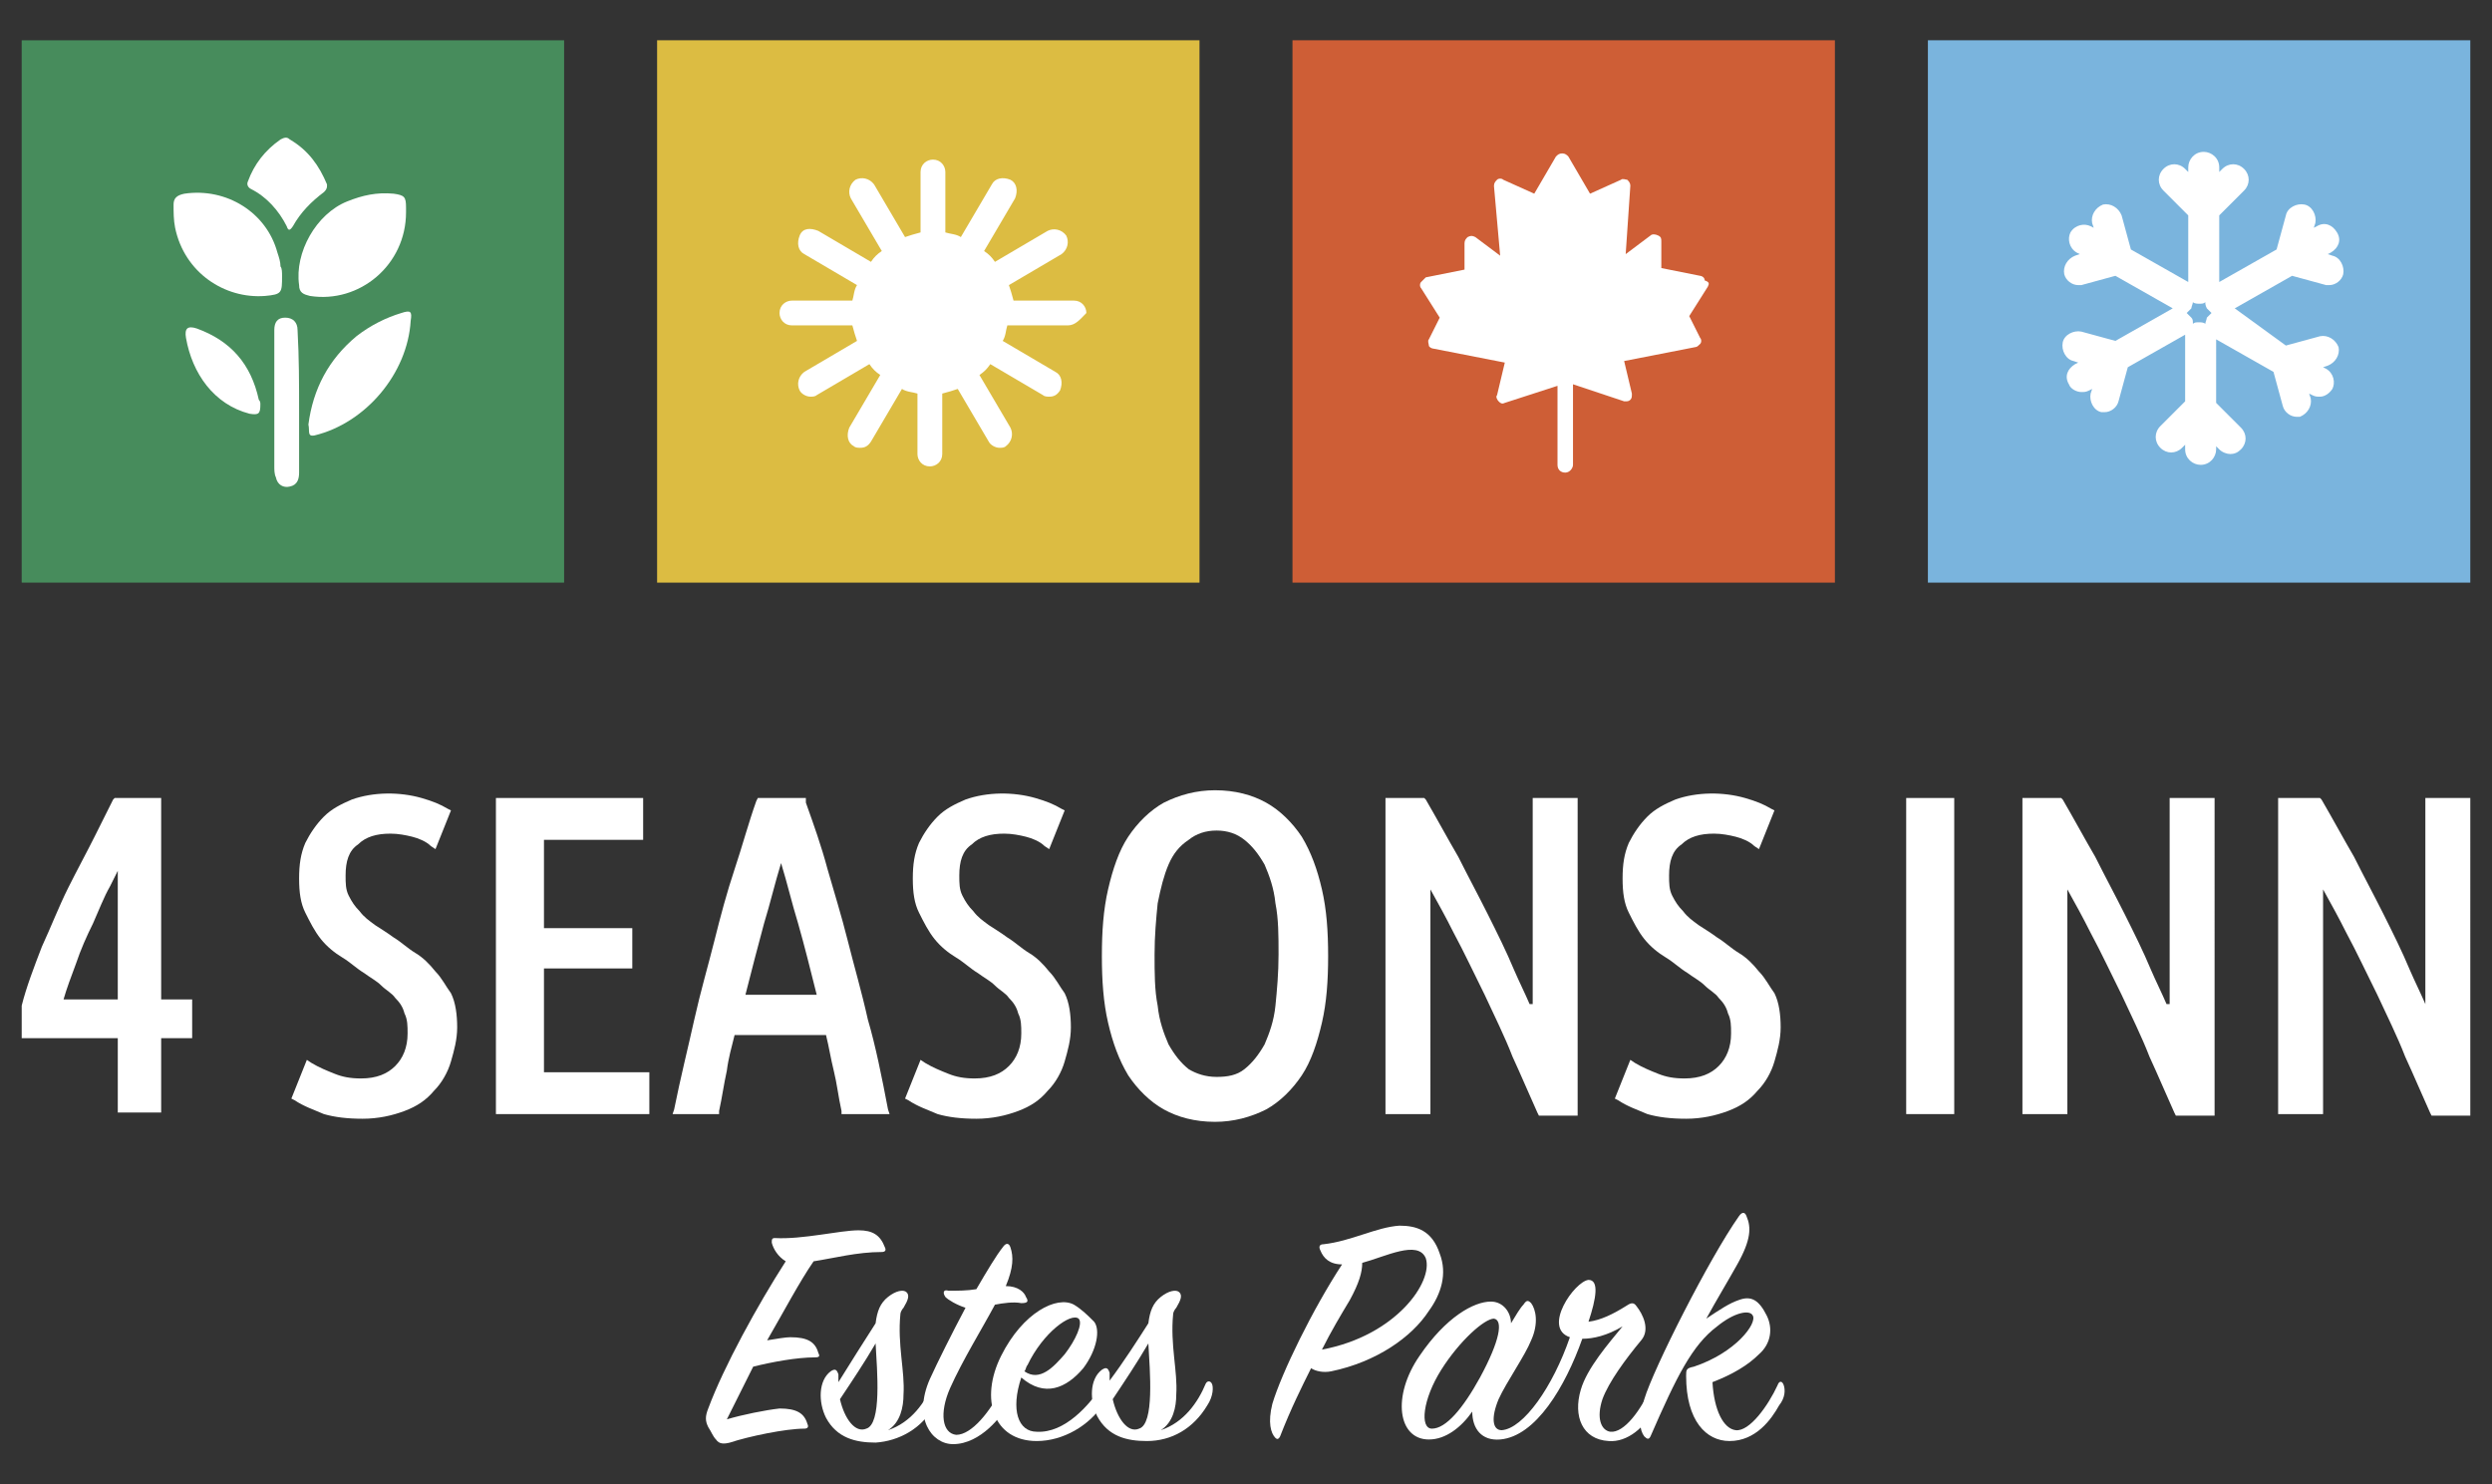 <?xml version="1.0" encoding="UTF-8"?> <!-- Generator: Adobe Illustrator 23.1.1, SVG Export Plug-In . SVG Version: 6.00 Build 0) --> <svg xmlns="http://www.w3.org/2000/svg" xmlns:xlink="http://www.w3.org/1999/xlink" version="1.1" id="Layer_1" x="0px" y="0px" viewBox="0 0 160.8 95.8" style="enable-background:new 0 0 160.8 95.8;" xml:space="preserve"><rect x="0" y="0" width="160.8" height="95.8" fill="#333333" stroke="none"/> <style type="text/css"> .st0{fill:#283739;} .st1{fill:#06B0C0;} .st2{fill:#79CED7;} .st3{fill:#3A2F28;} .st4{fill:none;stroke:#FFFFFF;stroke-width:7;stroke-miterlimit:10;} .st5{fill:#FFFFFF;stroke:#000000;stroke-width:6;stroke-linecap:round;stroke-linejoin:round;stroke-miterlimit:10;} .st6{fill:none;stroke:#000000;stroke-width:6;stroke-linecap:round;stroke-linejoin:round;stroke-miterlimit:10;} .st7{fill:#FFFFFF;} .st8{fill:#696969;} .st9{fill:#B8B8B8;} .st10{fill:#CE5E36;} .st11{fill:#7AB4DD;} .st12{fill:#76944D;} .st13{fill:#E7BC47;} .st14{fill:none;} .st15{fill:#E7AF9B;} .st16{fill:#DA8668;} .st17{fill:none;stroke:#FFFFFF;stroke-width:20;stroke-miterlimit:10;} .st18{fill:none;stroke:#FFFFFF;stroke-width:20;stroke-linecap:round;stroke-linejoin:round;stroke-miterlimit:10;} .st19{fill:none;stroke:#FFFFFF;stroke-width:10;stroke-miterlimit:10;} .st20{fill:none;stroke:#FFFFFF;stroke-width:40;stroke-miterlimit:10;} .st21{fill:none;stroke:#FFFFFF;stroke-width:40;stroke-linecap:round;stroke-linejoin:round;stroke-miterlimit:10;} .st22{fill:#DCBC42;} .st23{fill:none;stroke:#FFFFFF;stroke-width:40;stroke-linecap:round;stroke-miterlimit:10;} .st24{fill:none;stroke:#DCBC42;stroke-width:40;stroke-linecap:round;stroke-linejoin:round;stroke-miterlimit:10;} .st25{fill:#37B34A;} .st26{fill:#FFFFFF;stroke:#FFFFFF;stroke-width:0.5;stroke-miterlimit:10;} .st27{fill:#478C5C;} .st28{fill:none;stroke:#FFFFFF;stroke-miterlimit:10;} </style> <g> <g> <g> <g> <path class="st7" d="M10.3,51.5H7.4l-0.1,0.1C7,52.2,6.6,53,6.1,54c-0.5,1-1.1,2.1-1.7,3.3c-0.6,1.2-1.1,2.5-1.7,3.8 c-0.5,1.3-1,2.6-1.3,3.8l0,2.1h6.2v4.8h2.8V67h2v-2.5h-2V51.5z M4.1,64.5c0.2-0.7,0.5-1.5,0.8-2.3c0.3-0.9,0.7-1.8,1.1-2.6 c0.4-0.9,0.7-1.7,1.1-2.4l0.5-1v8.3H4.1z"></path> </g> <g> <path class="st7" d="M28.1,62.7L28.1,62.7c-0.4-0.5-0.8-0.9-1.3-1.2c-0.5-0.3-0.9-0.7-1.4-1c-0.4-0.3-0.9-0.6-1.2-0.8 c-0.4-0.3-0.7-0.5-1-0.9c-0.3-0.3-0.5-0.6-0.7-1c-0.2-0.4-0.2-0.8-0.2-1.3c0-0.9,0.2-1.6,0.8-2c0.5-0.5,1.2-0.7,2.1-0.7 c0.5,0,1,0.1,1.4,0.2c0.4,0.1,0.9,0.3,1.2,0.6l0.3,0.2l1-2.5l-0.2-0.1c-0.5-0.3-1-0.5-1.7-0.7c-1.4-0.4-3.1-0.4-4.5,0.1 c-0.7,0.3-1.3,0.6-1.8,1.1c-0.5,0.5-0.9,1.1-1.2,1.7c-0.3,0.7-0.4,1.4-0.4,2.3c0,0.9,0.1,1.6,0.4,2.2c0.3,0.6,0.6,1.2,1,1.7 c0.4,0.5,0.9,0.9,1.4,1.2c0.5,0.3,0.9,0.7,1.4,1c0.4,0.3,0.8,0.5,1.1,0.8c0.3,0.3,0.7,0.5,0.9,0.8c0.3,0.3,0.5,0.6,0.6,1 c0.2,0.4,0.2,0.8,0.2,1.3c0,0.9-0.3,1.6-0.8,2.1c-0.5,0.5-1.2,0.8-2.2,0.8c-0.7,0-1.2-0.1-1.7-0.3c-0.5-0.2-1-0.4-1.5-0.7 l-0.3-0.2l-1,2.5l0.2,0.1c0.6,0.4,1.2,0.6,1.9,0.9c0.7,0.2,1.5,0.3,2.5,0.3c1,0,1.9-0.2,2.7-0.5c0.8-0.3,1.4-0.7,1.9-1.3 c0.5-0.5,0.9-1.2,1.1-1.9c0.2-0.7,0.4-1.4,0.4-2.2c0-0.8-0.1-1.6-0.4-2.2C28.8,63.7,28.5,63.1,28.1,62.7z"></path> </g> <g> <polygon class="st7" points="35.1,62.5 40.8,62.5 40.8,59.9 35.1,59.9 35.1,54.2 41.5,54.2 41.5,51.5 32,51.5 32,71.9 41.9,71.9 41.9,69.2 35.1,69.2 "></polygon> </g> <g> <path class="st7" d="M56,65.8c-0.4-1.8-0.9-3.5-1.3-5.1c-0.4-1.6-0.9-3.2-1.3-4.6c-0.4-1.5-0.9-2.9-1.4-4.3L52,51.5h-3.1 l-0.1,0.2c-0.5,1.4-0.9,2.9-1.4,4.4c-0.5,1.5-0.9,3-1.3,4.6c-0.4,1.6-0.9,3.3-1.3,5.1c-0.4,1.8-0.9,3.8-1.3,5.8l-0.1,0.3h3 l0-0.2c0.2-0.9,0.3-1.7,0.5-2.6c0.1-0.8,0.3-1.5,0.5-2.3h5.9c0.2,0.8,0.3,1.5,0.5,2.3c0.2,0.8,0.3,1.7,0.5,2.6l0,0.2h3.1 l-0.1-0.3C56.9,69.5,56.5,67.5,56,65.8z M52.7,64.2h-4.6c0.4-1.6,0.8-3.1,1.2-4.6c0.4-1.3,0.7-2.6,1.1-3.9 c0.4,1.3,0.7,2.6,1.1,3.9C51.9,61,52.3,62.6,52.7,64.2z"></path> </g> <g> <path class="st7" d="M67.7,62.7L67.7,62.7c-0.4-0.5-0.8-0.9-1.3-1.2c-0.5-0.3-0.9-0.7-1.4-1c-0.4-0.3-0.9-0.6-1.2-0.8 c-0.4-0.3-0.7-0.5-1-0.9c-0.3-0.3-0.5-0.6-0.7-1c-0.2-0.4-0.2-0.8-0.2-1.3c0-0.9,0.2-1.6,0.8-2c0.5-0.5,1.2-0.7,2.1-0.7 c0.5,0,1,0.1,1.4,0.2c0.4,0.1,0.9,0.3,1.2,0.6l0.3,0.2l1-2.5l-0.2-0.1c-0.5-0.3-1-0.5-1.7-0.7c-1.4-0.4-3.1-0.4-4.5,0.1 c-0.7,0.3-1.3,0.6-1.8,1.1c-0.5,0.5-0.9,1.1-1.2,1.7c-0.3,0.7-0.4,1.4-0.4,2.3c0,0.9,0.1,1.6,0.4,2.2c0.3,0.6,0.6,1.2,1,1.7 c0.4,0.5,0.9,0.9,1.4,1.2c0.5,0.3,0.9,0.7,1.4,1c0.4,0.3,0.8,0.5,1.1,0.8c0.3,0.3,0.7,0.5,0.9,0.8c0.3,0.3,0.5,0.6,0.6,1 c0.2,0.4,0.2,0.8,0.2,1.3c0,0.9-0.3,1.6-0.8,2.1c-0.5,0.5-1.2,0.8-2.2,0.8c-0.7,0-1.2-0.1-1.7-0.3c-0.5-0.2-1-0.4-1.5-0.7 l-0.3-0.2l-1,2.5l0.2,0.1c0.6,0.4,1.2,0.6,1.9,0.9c0.7,0.2,1.5,0.3,2.5,0.3c1,0,1.9-0.2,2.7-0.5c0.8-0.3,1.4-0.7,1.9-1.3 c0.5-0.5,0.9-1.2,1.1-1.9c0.2-0.7,0.4-1.4,0.4-2.2c0-0.8-0.1-1.6-0.4-2.2C68.4,63.7,68.1,63.1,67.7,62.7z"></path> </g> <g> <path class="st7" d="M84,54c-0.6-0.9-1.4-1.7-2.3-2.2c-0.9-0.5-2-0.8-3.3-0.8c-1.2,0-2.3,0.3-3.3,0.8c-0.9,0.5-1.7,1.3-2.3,2.2 c-0.6,0.9-1,2.1-1.3,3.4c-0.3,1.3-0.4,2.7-0.4,4.3c0,1.6,0.1,3,0.4,4.3c0.3,1.3,0.7,2.4,1.3,3.4c0.6,0.9,1.4,1.7,2.3,2.2 c0.9,0.5,2,0.8,3.3,0.8c1.2,0,2.3-0.3,3.3-0.8c0.9-0.5,1.7-1.3,2.3-2.2c0.6-0.9,1-2.1,1.3-3.4c0.3-1.3,0.4-2.7,0.4-4.3 c0-1.6-0.1-3-0.4-4.3C85,56.1,84.6,55,84,54z M80.3,69c-0.5,0.4-1.1,0.5-1.8,0.5c-0.7,0-1.3-0.2-1.8-0.5 c-0.5-0.4-0.9-0.9-1.3-1.6c-0.3-0.7-0.6-1.5-0.7-2.5c-0.2-1-0.2-2.1-0.2-3.3c0-1.2,0.1-2.3,0.2-3.3c0.2-1,0.4-1.8,0.7-2.5 c0.3-0.7,0.7-1.2,1.3-1.6c0.5-0.4,1.1-0.6,1.8-0.6s1.3,0.2,1.8,0.6c0.5,0.4,0.9,0.9,1.3,1.6c0.3,0.7,0.6,1.5,0.7,2.5 c0.2,1,0.2,2.1,0.2,3.3c0,1.2-0.1,2.3-0.2,3.3c-0.1,1-0.4,1.8-0.7,2.5C81.2,68.1,80.8,68.6,80.3,69z"></path> </g> <g> <path class="st7" d="M98.7,64.8c-0.3-0.7-0.7-1.5-1-2.2c-0.5-1.2-1.1-2.4-1.7-3.6c-0.6-1.2-1.3-2.5-1.9-3.7 c-0.7-1.2-1.4-2.5-2.1-3.7l-0.1-0.1h-2.5v20.4h2.9V57.4c0.5,0.9,1,1.8,1.5,2.8c0.7,1.3,1.3,2.6,2,4c0.6,1.3,1.3,2.7,1.8,4 c0.6,1.3,1.1,2.5,1.6,3.6l0.1,0.2h2.5V51.5h-2.9V64.8z"></path> </g> <g> <path class="st7" d="M113.5,62.7L113.5,62.7c-0.4-0.5-0.8-0.9-1.3-1.2c-0.5-0.3-0.9-0.7-1.4-1c-0.4-0.3-0.9-0.6-1.2-0.8 c-0.4-0.3-0.7-0.5-1-0.9c-0.3-0.3-0.5-0.6-0.7-1c-0.2-0.4-0.2-0.8-0.2-1.3c0-0.9,0.2-1.6,0.8-2c0.5-0.5,1.2-0.7,2.1-0.7 c0.5,0,1,0.1,1.4,0.2c0.4,0.1,0.9,0.3,1.2,0.6l0.3,0.2l1-2.5l-0.2-0.1c-0.5-0.3-1-0.5-1.7-0.7c-1.4-0.4-3.1-0.4-4.5,0.1 c-0.7,0.3-1.3,0.6-1.8,1.1c-0.5,0.5-0.9,1.1-1.2,1.7c-0.3,0.7-0.4,1.4-0.4,2.3c0,0.9,0.1,1.6,0.4,2.2c0.3,0.6,0.6,1.2,1,1.7 c0.4,0.5,0.9,0.9,1.4,1.2c0.5,0.3,0.9,0.7,1.4,1c0.4,0.3,0.8,0.5,1.1,0.8c0.3,0.3,0.7,0.5,0.9,0.8c0.3,0.3,0.5,0.6,0.6,1 c0.2,0.4,0.2,0.8,0.2,1.3c0,0.9-0.3,1.6-0.8,2.1c-0.5,0.5-1.2,0.8-2.2,0.8c-0.7,0-1.2-0.1-1.7-0.3c-0.5-0.2-1-0.4-1.5-0.7 l-0.3-0.2l-1,2.5l0.2,0.1c0.6,0.4,1.2,0.6,1.9,0.9c0.7,0.2,1.5,0.3,2.5,0.3c1,0,1.9-0.2,2.7-0.5c0.8-0.3,1.4-0.7,1.9-1.3 c0.5-0.5,0.9-1.2,1.1-1.9c0.2-0.7,0.4-1.4,0.4-2.2c0-0.8-0.1-1.6-0.4-2.2C114.2,63.7,113.9,63.1,113.5,62.7z"></path> </g> <g> <rect x="123" y="51.5" class="st7" width="3.1" height="20.4"></rect> </g> <g> <path class="st7" d="M139.8,64.8c-0.3-0.7-0.7-1.5-1-2.2c-0.5-1.2-1.1-2.4-1.7-3.6c-0.6-1.2-1.3-2.5-1.9-3.7 c-0.7-1.2-1.4-2.5-2.1-3.7l-0.1-0.1h-2.5v20.4h2.9V57.4c0.5,0.9,1,1.8,1.5,2.8c0.7,1.3,1.3,2.6,2,4c0.6,1.3,1.3,2.7,1.8,4 c0.6,1.3,1.1,2.5,1.6,3.6l0.1,0.2h2.5V51.5h-2.9V64.8z"></path> </g> <g> <path class="st7" d="M156.5,51.5v13.3c-0.3-0.7-0.7-1.5-1-2.2c-0.5-1.2-1.1-2.4-1.7-3.6c-0.6-1.2-1.3-2.5-1.9-3.7 c-0.7-1.2-1.4-2.5-2.1-3.7l-0.1-0.1H147v20.4h2.9V57.4c0.5,0.9,1,1.8,1.5,2.8c0.7,1.3,1.3,2.6,2,4c0.6,1.3,1.3,2.7,1.8,4 c0.6,1.3,1.1,2.5,1.6,3.6l0.1,0.2h2.5V51.5H156.5z"></path> </g> </g> <g> <g> <g> <rect x="46.6" y="6.8" class="st7" width="26.6" height="26.6"></rect> </g> </g> <g> <g> <rect x="87.6" y="6.8" class="st7" width="26.6" height="26.6"></rect> </g> </g> <g> <g> <rect x="128.6" y="6.8" class="st7" width="26.6" height="26.6"></rect> </g> </g> <g> <g> <g> <path class="st11" d="M142.3,19.5c-0.1,0.1-0.2,0.1-0.4,0.1c-0.1,0-0.3,0-0.4-0.1c0,0.1-0.1,0.3-0.1,0.4 c-0.1,0.1-0.2,0.2-0.3,0.3c0.1,0.1,0.2,0.2,0.3,0.3c0.1,0.1,0.1,0.2,0.1,0.4c0.1-0.1,0.2-0.1,0.4-0.1c0.1,0,0.3,0,0.4,0.1 c0-0.1,0.1-0.3,0.1-0.4c0.1-0.1,0.2-0.2,0.3-0.3c-0.1-0.1-0.2-0.2-0.3-0.3C142.3,19.7,142.3,19.6,142.3,19.5z"></path> </g> </g> <g> <g> <path class="st11" d="M124.4,2.6v35h35v-35H124.4z M147.5,22.3l2.2-0.6c0.5-0.1,1,0.2,1.2,0.7c0.1,0.5-0.2,1-0.7,1.2l-0.3,0.1 l0.2,0.1c0.5,0.3,0.6,0.9,0.4,1.3c-0.2,0.3-0.5,0.5-0.8,0.5c-0.2,0-0.3,0-0.5-0.1l-0.2-0.1l0.1,0.3c0.1,0.5-0.2,1-0.7,1.2 c-0.1,0-0.2,0-0.2,0c-0.4,0-0.8-0.3-0.9-0.7l-0.6-2.2l-3.7-2.1V26l1.6,1.6c0.4,0.4,0.4,1,0,1.4c-0.2,0.2-0.4,0.3-0.7,0.3 c-0.2,0-0.5-0.1-0.7-0.3l-0.2-0.2V29c0,0.5-0.4,1-1,1c-0.5,0-1-0.4-1-1v-0.3l-0.2,0.2c-0.4,0.4-1,0.4-1.4,0 c-0.4-0.4-0.4-1,0-1.4l1.6-1.6v-4.3l-3.7,2.1l-0.6,2.2c-0.1,0.4-0.5,0.7-0.9,0.7c-0.1,0-0.2,0-0.2,0c-0.5-0.1-0.8-0.7-0.7-1.2 l0.1-0.3l-0.2,0.1c-0.2,0.1-0.3,0.1-0.5,0.1c-0.3,0-0.7-0.2-0.8-0.5c-0.3-0.5-0.1-1,0.4-1.3l0.2-0.1l-0.3-0.1 c-0.5-0.1-0.8-0.7-0.7-1.2c0.1-0.5,0.7-0.8,1.2-0.7l2.2,0.6l3.7-2.1l-3.7-2.1l-2.2,0.6c-0.1,0-0.2,0-0.2,0 c-0.4,0-0.8-0.3-0.9-0.7c-0.1-0.5,0.2-1,0.7-1.2l0.3-0.1l-0.2-0.1c-0.5-0.3-0.6-0.9-0.4-1.3c0.3-0.5,0.9-0.6,1.3-0.4l0.2,0.1 l-0.1-0.3c-0.1-0.5,0.2-1,0.7-1.2c0.5-0.1,1,0.2,1.2,0.7l0.6,2.2l3.7,2.1v-4.3l-1.6-1.6c-0.4-0.4-0.4-1,0-1.4 c0.4-0.4,1-0.4,1.4,0l0.2,0.2v-0.3c0-0.5,0.4-1,1-1c0.5,0,1,0.4,1,1v0.3l0.2-0.2c0.4-0.4,1-0.4,1.4,0c0.4,0.4,0.4,1,0,1.4 l-1.6,1.6v4.3l3.7-2.1l0.6-2.2c0.1-0.5,0.7-0.8,1.2-0.7c0.5,0.1,0.8,0.7,0.7,1.2l-0.1,0.3l0.2-0.1c0.5-0.3,1-0.1,1.3,0.4 c0.3,0.5,0.1,1-0.4,1.3l-0.2,0.1l0.3,0.1c0.5,0.1,0.8,0.7,0.7,1.2c-0.1,0.4-0.5,0.7-0.9,0.7c-0.1,0-0.2,0-0.2,0l-2.2-0.6 l-3.7,2.1L147.5,22.3z"></path> </g> </g> </g> <g> <g> <path class="st22" d="M42.4,2.6v35h35v-35H42.4z M68.9,21H65c-0.1,0.3-0.1,0.7-0.3,1l3.4,2c0.4,0.2,0.5,0.7,0.3,1.2 c-0.2,0.3-0.4,0.4-0.7,0.4c-0.1,0-0.3,0-0.4-0.1l-3.4-2c-0.2,0.3-0.4,0.5-0.7,0.7l2,3.4c0.2,0.4,0.1,0.9-0.3,1.2 c-0.1,0.1-0.3,0.1-0.4,0.1c-0.3,0-0.6-0.2-0.7-0.4l-2-3.4c-0.3,0.1-0.6,0.2-1,0.3v3.9c0,0.5-0.4,0.8-0.8,0.8 c-0.5,0-0.8-0.4-0.8-0.8v-3.9c-0.3-0.1-0.7-0.1-1-0.3l-2,3.4c-0.2,0.3-0.4,0.4-0.7,0.4c-0.1,0-0.3,0-0.4-0.1 c-0.4-0.2-0.5-0.7-0.3-1.2l2-3.4c-0.3-0.2-0.5-0.4-0.7-0.7l-3.4,2c-0.1,0.1-0.3,0.1-0.4,0.1c-0.3,0-0.6-0.2-0.7-0.4 c-0.2-0.4-0.1-0.9,0.3-1.2l3.4-2c-0.1-0.3-0.2-0.6-0.3-1h-3.9c-0.5,0-0.8-0.4-0.8-0.8c0-0.5,0.4-0.8,0.8-0.8h3.9 c0.1-0.3,0.1-0.7,0.3-1l-3.4-2c-0.4-0.2-0.5-0.7-0.3-1.2s0.7-0.5,1.2-0.3l3.4,2c0.2-0.3,0.4-0.5,0.7-0.7l-2-3.4 c-0.2-0.4-0.1-0.9,0.3-1.2c0.4-0.2,0.9-0.1,1.2,0.3l2,3.4c0.3-0.1,0.6-0.2,1-0.3v-3.9c0-0.5,0.4-0.8,0.8-0.8 c0.5,0,0.8,0.4,0.8,0.8v3.9c0.3,0.1,0.7,0.1,1,0.3l2-3.4c0.2-0.4,0.7-0.5,1.2-0.3c0.4,0.2,0.5,0.7,0.3,1.2l-2,3.4 c0.3,0.2,0.5,0.4,0.7,0.7l3.4-2c0.4-0.2,0.9-0.1,1.2,0.3c0.2,0.4,0.1,0.9-0.3,1.2l-3.4,2c0.1,0.3,0.2,0.6,0.3,1h3.9 c0.5,0,0.8,0.4,0.8,0.8C69.7,20.6,69.4,21,68.9,21z"></path> </g> </g> <g> <g> <path class="st10" d="M83.4,2.6v35h35v-35H83.4z M110.2,18.5l-1.2,1.9l0.7,1.4c0.1,0.1,0.1,0.3,0,0.4s-0.2,0.2-0.3,0.2 l-4.6,0.9l0.5,2.1c0,0.2,0,0.3-0.1,0.4c-0.1,0.1-0.2,0.1-0.3,0.1c0,0-0.1,0-0.1,0l-3.3-1.1V30c0,0.2-0.2,0.5-0.5,0.5 s-0.5-0.2-0.5-0.5v-5.1L97.1,26c-0.2,0.1-0.3,0-0.4-0.1c-0.1-0.1-0.2-0.3-0.1-0.4l0.5-2.1l-4.6-0.9c-0.1,0-0.3-0.1-0.3-0.2 s-0.1-0.3,0-0.4l0.7-1.4l-1.2-1.9c-0.1-0.1-0.1-0.3,0-0.4c0.1-0.1,0.2-0.2,0.3-0.3l2.5-0.5v-1.7c0-0.2,0.1-0.3,0.2-0.4 c0.2-0.1,0.3-0.1,0.5,0l1.6,1.2L96.4,12c0-0.2,0.1-0.3,0.2-0.4c0.1-0.1,0.3-0.1,0.4,0l2,0.9l1.4-2.4c0.1-0.1,0.2-0.2,0.4-0.2 s0.3,0.1,0.4,0.2l1.4,2.4l2-0.9c0.1-0.1,0.3,0,0.4,0c0.1,0.1,0.2,0.2,0.2,0.4l-0.3,4.4l1.6-1.2c0.1-0.1,0.3-0.1,0.5,0 c0.2,0.1,0.2,0.2,0.2,0.4v1.7l2.5,0.5c0.1,0,0.3,0.1,0.3,0.3C110.3,18.2,110.3,18.3,110.2,18.5z"></path> </g> </g> <g> <g> <path class="st27" d="M1.4,2.6v35h35v-35H1.4z"></path> </g> </g> <g> <g> <g> <path class="st7" d="M18.2,17.8c0,1.1,0,1.2-1.1,1.3c-2.6,0.2-5.2-1.5-5.8-4.4c-0.1-0.5-0.1-1-0.1-1.5c0-0.4,0.2-0.6,0.7-0.7 c2.7-0.4,5.3,1.2,6,3.8c0.1,0.3,0.2,0.6,0.2,0.9C18.2,17.3,18.2,17.6,18.2,17.8z"></path> </g> <g> <path class="st7" d="M26.2,13.7c0,3.4-3,5.9-6.2,5.4c-0.4-0.1-0.7-0.2-0.7-0.7c-0.3-2.1,1.1-4.6,3.1-5.4c1-0.4,1.9-0.6,3-0.5 c0.7,0.1,0.8,0.2,0.8,0.9C26.2,13.4,26.2,13.6,26.2,13.7z"></path> </g> <g> <path class="st7" d="M19.9,27.4c0.3-2.3,1.3-4.2,3.1-5.7c0.9-0.7,1.9-1.2,2.9-1.5c0.6-0.2,0.7-0.1,0.6,0.5 c-0.2,3.4-2.9,6.6-6.2,7.4C19.8,28.2,20,27.8,19.9,27.4z"></path> </g> <g> <path class="st7" d="M21.1,12c0,0.2-0.1,0.3-0.2,0.4c-0.8,0.6-1.5,1.3-2,2.2c-0.2,0.3-0.3,0.3-0.4,0c-0.5-1-1.3-1.9-2.3-2.4 c-0.2-0.1-0.3-0.3-0.2-0.5c0.4-1.1,1.1-2,2.1-2.7c0.2-0.1,0.4-0.2,0.6,0c1.2,0.7,1.9,1.7,2.4,2.9C21.1,11.9,21.1,11.9,21.1,12 z"></path> </g> <g> <path class="st7" d="M19.3,26.5c0,1.7,0,2.3,0,4c0,0.4-0.1,0.8-0.6,0.9c-0.4,0.1-0.8-0.1-0.9-0.6c-0.1-0.2-0.1-0.5-0.1-0.7 c0-3.2,0-5.3,0-8.5c0-0.1,0-0.2,0-0.3c0-0.5,0.2-0.8,0.7-0.8c0.5,0,0.8,0.3,0.8,0.8C19.3,23.1,19.3,24.8,19.3,26.5 C19.3,26.5,19.3,26.5,19.3,26.5z"></path> </g> <g> <path class="st7" d="M16.8,26.1c0,0.6-0.1,0.7-0.7,0.6c-2.3-0.6-3.7-2.6-4.1-4.9c-0.1-0.6,0.1-0.8,0.7-0.6 c2.2,0.8,3.5,2.3,4,4.6C16.8,25.9,16.8,26,16.8,26.1z"></path> </g> </g> </g> </g> </g> <g> <g> <path class="st7" d="M49.8,80.2c0-0.2,0-0.3,0.2-0.3c1.8,0.1,4.2-0.5,5.4-0.5c0.9,0,1.4,0.3,1.7,1.1c0.1,0.2,0,0.3-0.2,0.3 c-1.6,0-3.1,0.4-4.4,0.6c-0.9,1.3-1.9,3.2-3,5.1c0.6-0.1,1.2-0.2,1.5-0.2c1.1,0,1.6,0.3,1.8,1c0.1,0.2,0.1,0.3-0.2,0.3 c-1.2,0-2.8,0.3-4,0.6c-0.6,1.2-1.2,2.4-1.7,3.4c1-0.3,2.5-0.6,3.4-0.7c1.1,0,1.6,0.3,1.8,1c0.1,0.2,0,0.3-0.2,0.3 c-1.2,0-3.6,0.5-4.8,0.9c-0.4,0.1-0.7,0.1-0.9-0.2c-0.2-0.2-0.3-0.5-0.5-0.8c-0.2-0.4-0.2-0.7,0-1.2c1-2.7,3.2-6.7,5-9.5 C50.2,81.1,49.9,80.6,49.8,80.2z"></path> <path class="st7" d="M56.5,85.4c0.1-0.8,0.3-1.3,0.8-1.7c0.5-0.4,1-0.5,1.2-0.3c0.2,0.2,0.1,0.5-0.2,1c-0.1,0.1-0.2,0.3-0.2,0.4 c-0.2,2,0.3,3.7,0.2,5.2c0,0.8-0.2,1.8-1,2.3c1.5-0.5,2.4-1.8,2.9-3c0.1-0.2,0.3-0.2,0.4,0c0.1,0.2,0.1,0.8-0.3,1.4 c-0.8,1.5-2.3,2.3-3.8,2.4c-1.3,0-2.5-0.3-3.2-1.6c-0.5-1-0.5-2.4,0.3-3c0.3-0.2,0.4-0.1,0.5,0.2c0,0.2,0,0.3,0,0.5 C54.9,87.9,55.8,86.5,56.5,85.4z M54.2,90.3c0.3,1.3,1,2.2,1.7,1.9c1-0.3,0.7-3.7,0.6-5.5C55.8,87.9,55,89.1,54.2,90.3z"></path> <path class="st7" d="M61,83.7c-0.2-0.3-0.1-0.5,0.2-0.4c0.6,0,1.2,0,1.8-0.1c0.7-1.2,1.3-2.2,1.7-2.7c0.2-0.3,0.4-0.3,0.5,0 c0.2,0.6,0.2,1.3-0.3,2.5c0.8,0,1.2,0.4,1.3,0.7c0.2,0.3,0.1,0.4-0.3,0.4c-0.5-0.1-1.2,0-1.7,0.1c-0.8,1.5-2.1,3.6-2.9,5.4 c-0.7,1.6-0.5,2.9,0.4,3c1,0,2.2-1.5,3-3.1c0.1-0.3,0.4-0.3,0.5,0c0.1,0.3,0,0.7-0.2,1.2c-0.3,0.6-1.7,2.5-3.5,2.5 c-1.4,0-2.6-1.7-1.5-4.2c0.5-1.1,1.4-2.9,2.3-4.6C61.7,84.2,61.2,83.9,61,83.7z"></path> <path class="st7" d="M66.9,92.4c1.8,0.1,3.4-1.7,4.3-3.1c0.1-0.2,0.3-0.2,0.4,0c0.1,0.2,0,0.8-0.4,1.3C70.3,92,68.6,93,66.9,93 c-2.8,0-3.7-2.7-2.3-5.5c1.4-2.8,3.6-3.9,4.7-3.3c0.5,0.3,0.9,0.7,1.3,1.1c0.4,0.5,0.2,1.8-0.7,3c-1.1,1.3-2.5,1.9-4,0.6 C65.2,91,65.7,92.4,66.9,92.4z M68.7,87.4c0.7-0.9,1.2-2,0.9-2.3c-0.5-0.4-2.3,0.9-3.3,3c-0.1,0.1-0.1,0.3-0.2,0.4 C67.1,89.2,68,88.2,68.7,87.4z"></path> <path class="st7" d="M74.1,85.4c0.1-0.8,0.3-1.3,0.8-1.7c0.5-0.4,1-0.5,1.2-0.3c0.2,0.2,0.1,0.5-0.2,1c-0.1,0.1-0.2,0.3-0.2,0.4 c-0.2,2,0.3,3.7,0.2,5.2c0,0.8-0.2,1.8-1,2.3c1.5-0.5,2.4-1.8,2.9-3c0.1-0.2,0.3-0.2,0.4,0c0.1,0.2,0.1,0.8-0.3,1.4 C77,92.2,75.6,93,74,93c-1.3,0-2.5-0.3-3.2-1.6c-0.5-1-0.5-2.4,0.3-3c0.3-0.2,0.4-0.1,0.5,0.2c0,0.2,0,0.3,0,0.5 C72.5,87.9,73.4,86.5,74.1,85.4z M71.8,90.3c0.3,1.3,1,2.2,1.7,1.9c1-0.3,0.7-3.7,0.6-5.5C73.4,87.9,72.6,89.1,71.8,90.3z"></path> <path class="st7" d="M85.2,80.7c-0.1-0.2-0.1-0.4,0.2-0.4c1.8-0.2,3.4-1.1,4.9-1.2c1.1,0,2.1,0.3,2.6,1.8 c0.5,1.3,0.1,2.6-0.7,3.7c-1.1,1.7-3.4,3.3-6.3,3.9c-0.5,0.1-1,0-1.3-0.2c-0.6,1.2-1.3,2.6-2,4.4c-0.1,0.2-0.2,0.2-0.3,0.1 c-0.3-0.3-0.5-1-0.2-2.2c0.6-2,2.6-6.1,4.5-9C85.8,81.6,85.4,81.2,85.2,80.7z M92,81.2c-0.5-1.2-2.6-0.1-4.1,0.3 c0,0.6-0.2,1.3-0.8,2.4c-0.6,1-1.2,2-1.8,3.2C90.1,86.2,92.5,82.7,92,81.2z"></path> <path class="st7" d="M92.2,92.9c-2,0-2.4-2.8-0.6-5.4c1.7-2.5,3.5-3.5,4.6-3.5c0.8,0,1.3,0.7,1.3,1.4c0.3-0.5,0.6-1,0.8-1.2 c0.2-0.3,0.3-0.3,0.5-0.1c0.3,0.4,0.5,1.3,0,2.4c-0.4,1-1.6,2.7-2.1,3.8c-0.5,1.2-0.4,2,0.2,2c1.4-0.1,3.3-2.8,4.4-6 c-1.8-0.6,0.3-3.6,1.2-3.7c0.7,0,0.5,1.2,0,2.7c0.8-0.1,1.6-0.5,2.4-1c0.3-0.2,0.5-0.3,0.7,0c0.4,0.5,0.9,1.5,0.3,2.2 c-1,1.2-2.1,2.7-2.5,3.8c-0.4,1.2-0.1,2,0.5,2.1c0.9,0.1,2-1.4,2.7-3c0.1-0.2,0.2-0.2,0.3,0c0.1,0.3,0.2,0.8-0.1,1.4 c-0.6,1.3-1.8,2.3-3,2.2c-1.7-0.1-2.3-1.6-1.8-3.3c0.4-1.4,1.8-3,2.7-4.1c-1,0.6-1.9,0.8-2.6,0.8c-1.1,3.1-3,6.3-5.3,6.5 c-1.2,0.1-1.8-0.7-1.8-1.8C94.3,92.1,93.3,92.9,92.2,92.9z M93,88.4c-1.2,1.9-1.4,3.8-0.6,3.8c0.9,0,2-1.3,3.1-3.3 c1.3-2.4,1.5-3.7,0.9-3.8C95.8,85.1,94.2,86.5,93,88.4z"></path> <path class="st7" d="M112.2,83.9c0.8-0.3,1.3,0,1.8,1c0.4,0.8,0.3,1.8-0.5,2.5c-0.7,0.7-1.7,1.3-3,1.8c0.1,1.8,0.7,3,1.5,3.1 c0.9,0.1,2.1-1.6,2.7-2.9c0.1-0.3,0.3-0.3,0.4,0s0.1,0.8-0.3,1.3c-0.5,0.9-1.5,2.3-3.2,2.3c-1.5,0-2.8-1.3-2.8-4.2 c0-0.4,0-0.5,0.5-0.6c2.7-0.9,4.1-2.8,3.8-3.3c-0.2-0.4-1.2-0.2-2.3,0.7c-1.6,1.2-2.6,3.2-4.3,7.1c-0.1,0.2-0.2,0.2-0.4,0 c-0.3-0.4-0.4-1.1,0-2.4c0.6-2,4.2-9.1,6.1-11.8c0.2-0.3,0.4-0.3,0.5,0c0.3,0.7,0.3,1.5-0.6,3.1c-0.5,0.9-1.4,2.4-2,3.5 C111,84.5,111.6,84.1,112.2,83.9z"></path> </g> </g> </g> </svg> 